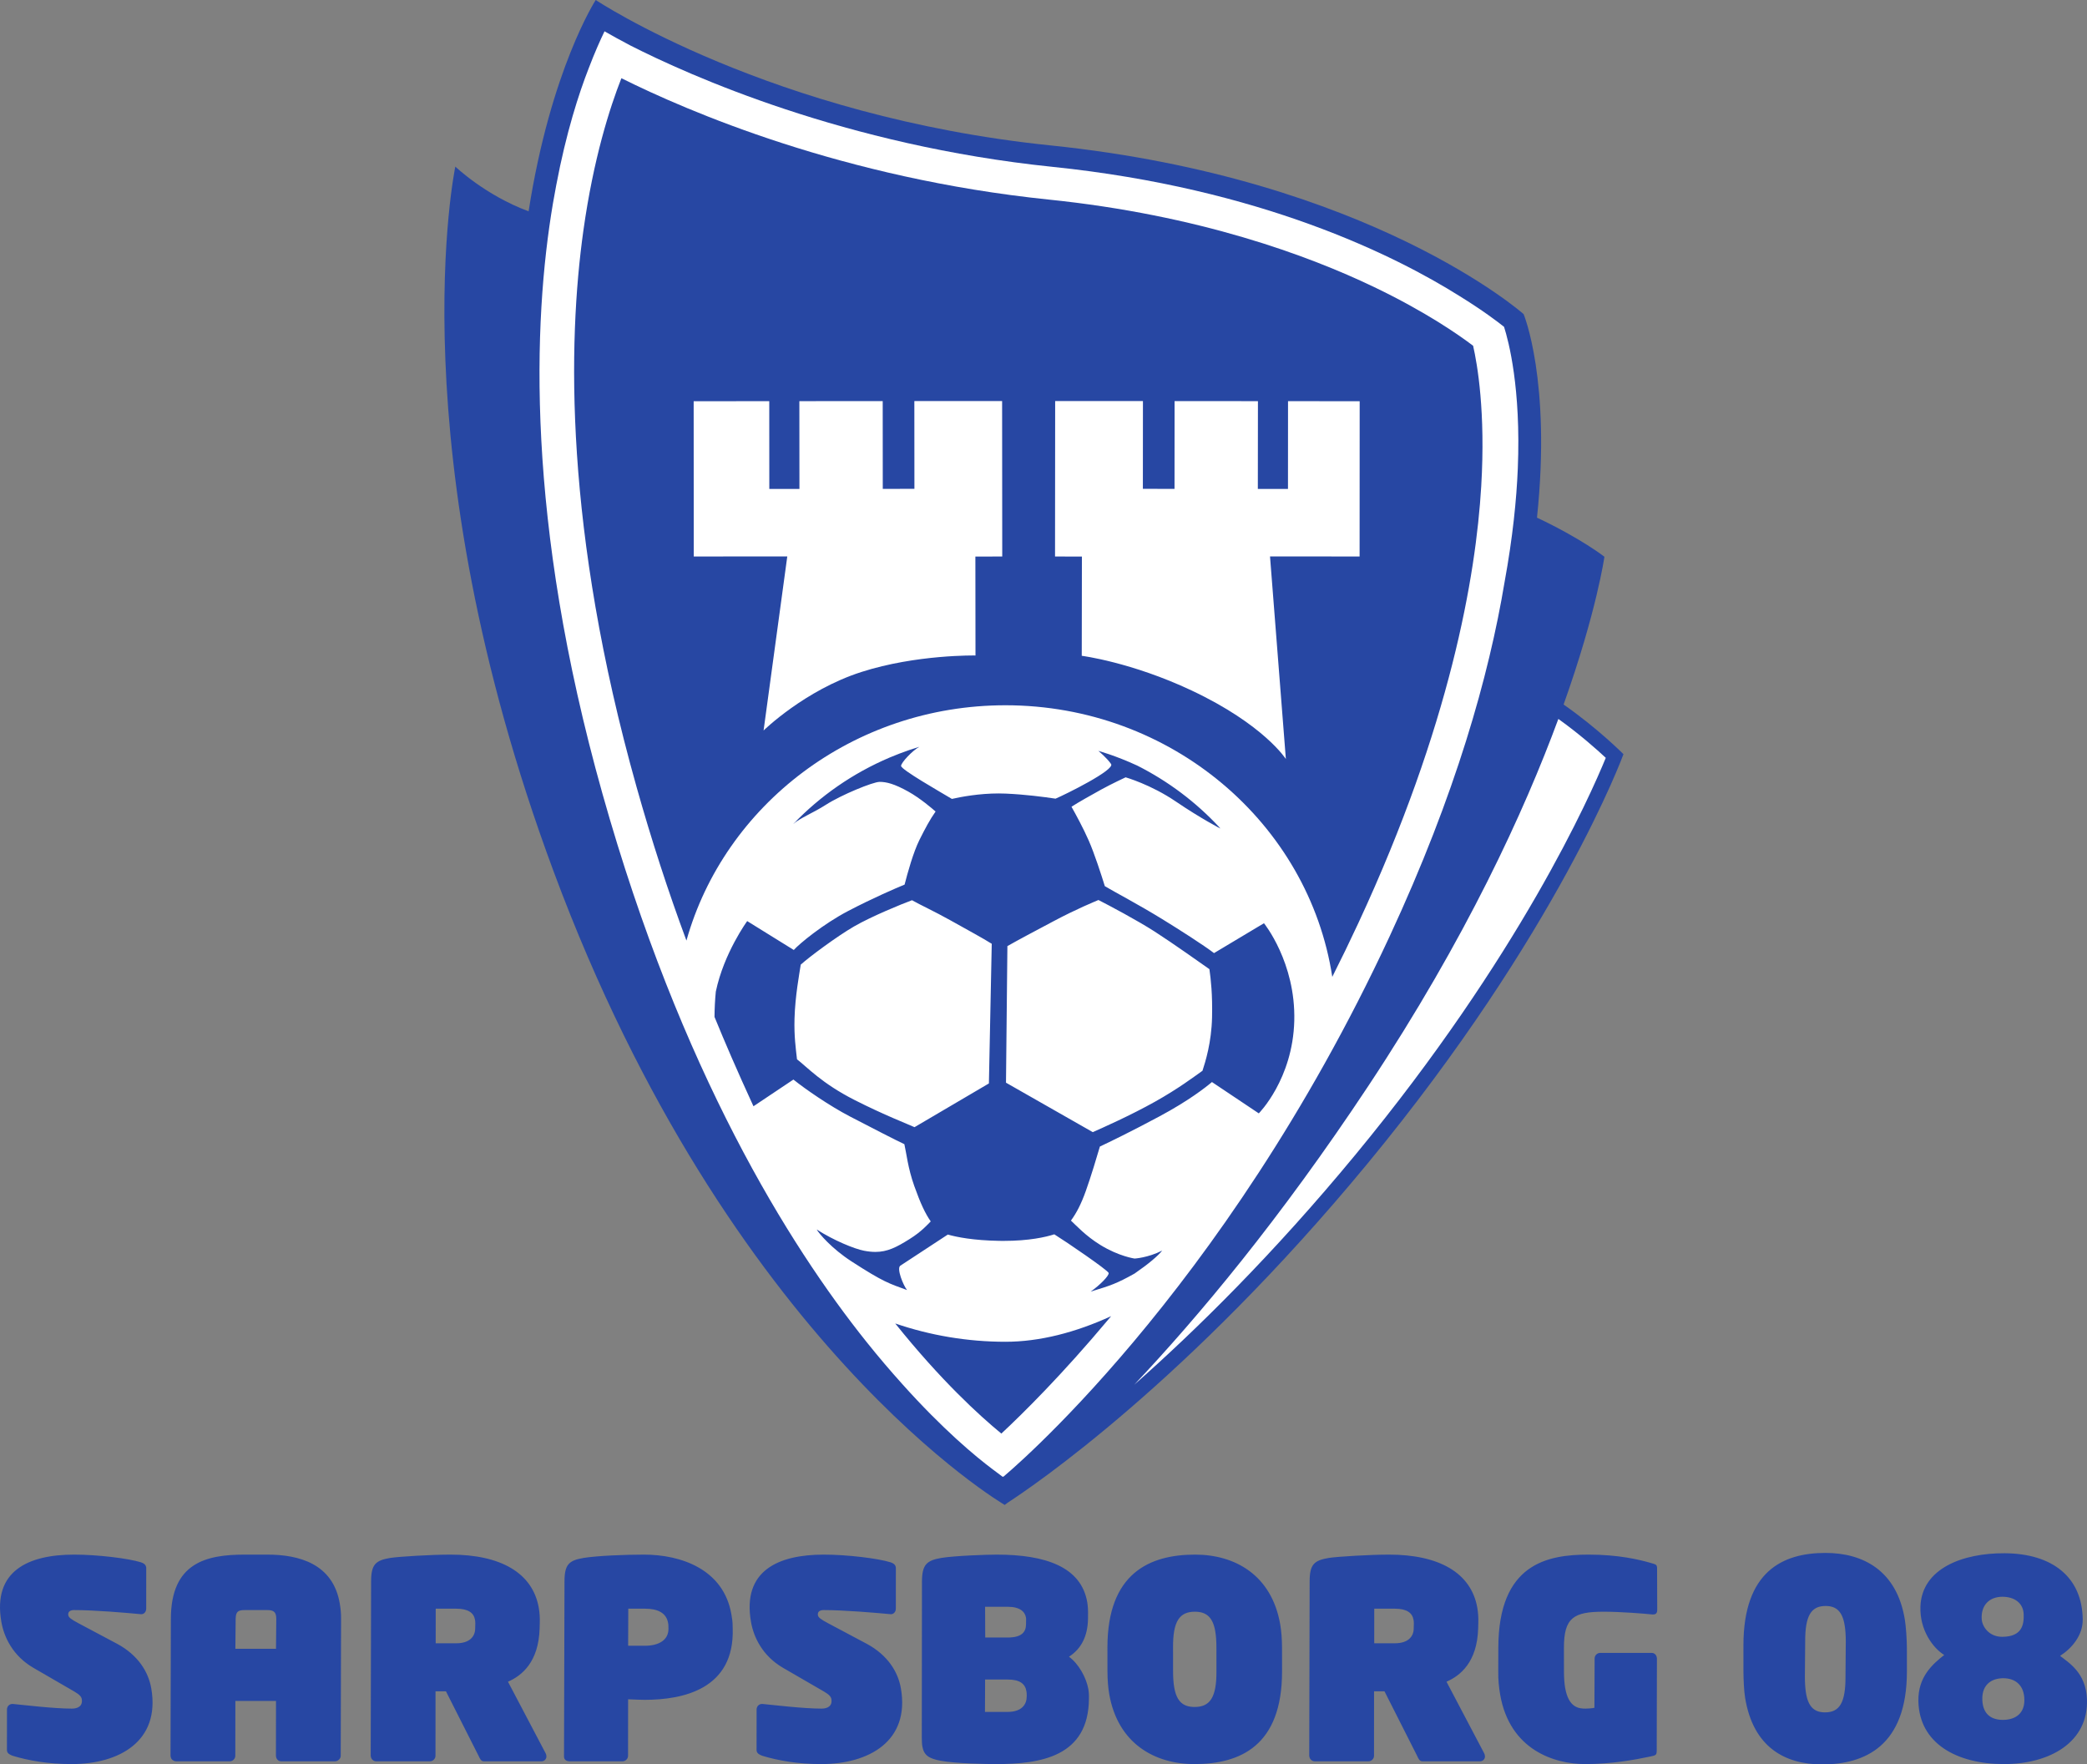 <svg xmlns="http://www.w3.org/2000/svg" version="1.0" width="343.93" height="290.757" viewBox="0 0 708.669 599.106" xml:space="preserve"><rect x="0" y="0" width="708.669" height="599.106" fill="#808080" stroke="none"/><g transform="matrix(1.25 0 0 -1.25 -17.712 671.985)"><path d="M53.895 111.714 53.887 100.602C53.881 99.782 53.326 99.111 52.58 99.111 52.506 99.111 52.506 99.111 52.431 99.111 48.488 99.484 39.858 100.229 34.265 100.229 33.37 100.229 32.54 99.856 32.721 98.814 32.813 98.29 33.35 97.768 35.483 96.65L46.001 91.056C51.677 88 54.481 83.451 55.259 78.977 57.76 64.584 46.532 58.394 33.63 58.394 27.217 58.394 21.829 59.365 17.656 60.632 17.021 60.855 16.209 61.228 16.094 61.899 16.081 61.974 16.068 62.048 16.055 62.124L16.062 73.234C16.069 74.056 16.698 74.725 17.519 74.725 17.593 74.725 17.593 74.725 17.667 74.725 20.778 74.427 28.776 73.459 33.697 73.459 35.412 73.459 36.699 74.204 36.377 76.069 36.272 76.664 35.796 77.262 34.385 78.083L23.19 84.569C17.712 87.776 15.278 92.773 14.538 97.023 12.128 110.893 21.878 115.293 34.331 115.293 40.745 115.293 49.129 114.249 52.443 113.205 53.152 112.981 53.74 112.608 53.856 111.937 53.869 111.864 53.869 111.864 53.883 111.787L53.895 111.714M106.821 97.843 106.726 60.632C106.719 59.812 105.941 59.14 105.12 59.14L90.579 59.14C89.834 59.14 89.295 59.662 89.179 60.333 89.166 60.408 89.154 60.482 89.14 60.558L89.127 60.632 89.145 75.546 78.108 75.546 78.09 60.632C78.084 59.812 77.38 59.14 76.559 59.14L62.018 59.14C61.794 59.14 61.558 59.214 61.395 59.289 60.908 59.514 60.634 59.812 60.543 60.333 60.531 60.408 60.517 60.482 60.504 60.558L60.491 60.632 60.587 97.843C60.614 113.131 70.231 115.293 80.67 115.293L86.786 115.293C95.362 115.293 104.588 112.833 106.454 102.094 106.674 100.826 106.847 99.409 106.821 97.843zM86.72 100.229 80.604 100.229C78.741 100.229 78.234 99.708 78.186 97.843L78.107 89.715 89.144 89.715 89.222 97.843C89.231 98.215 89.179 98.514 89.14 98.738 88.947 99.856 88.21 100.229 86.72 100.229M160.798 96.724 160.759 95.233C160.489 86.061 155.903 82.406 152.162 80.766L162.404 61.302C162.517 61.079 162.557 60.855 162.583 60.707 162.752 59.737 161.96 59.14 161.289 59.14L145.628 59.14C144.808 59.14 144.531 59.886 144.176 60.632L135.314 78.156 132.48 78.156 132.469 60.632C132.462 59.812 131.759 59.14 130.938 59.14L116.397 59.14C115.651 59.14 115.039 59.662 114.909 60.408 114.896 60.482 114.883 60.558 114.87 60.632L114.98 108.06C114.995 112.684 116.231 113.726 120.216 114.398 122.762 114.772 131.395 115.293 136.541 115.293 150.114 115.293 158.874 110.372 160.532 100.826 160.752 99.559 160.85 98.141 160.798 96.724zM138.126 100.602 132.533 100.602 132.524 91.206 138.117 91.206C141.846 91.206 143.224 93.146 143.248 95.159L143.286 96.65C143.296 97.023 143.244 97.321 143.193 97.62 142.867 99.484 141.332 100.602 138.126 100.602M257.532 111.714 257.525 100.602C257.518 99.782 256.963 99.111 256.217 99.111 256.142 99.111 256.142 99.111 256.068 99.111 252.125 99.484 243.494 100.229 237.901 100.229 237.006 100.229 236.176 99.856 236.359 98.814 236.449 98.29 236.987 97.768 239.12 96.65L249.638 91.056C255.314 88 258.118 83.451 258.895 78.977 261.398 64.584 250.166 58.394 237.267 58.394 230.855 58.394 225.466 59.365 221.293 60.632 220.658 60.855 219.847 61.228 219.73 61.899 219.717 61.974 219.704 62.048 219.691 62.124L219.7 73.234C219.707 74.056 220.335 74.725 221.155 74.725 221.229 74.725 221.229 74.725 221.304 74.725 224.414 74.427 232.412 73.459 237.334 73.459 239.048 73.459 240.336 74.204 240.012 76.069 239.908 76.664 239.432 77.262 238.023 78.083L226.828 84.569C221.348 87.776 218.914 92.773 218.176 97.023 215.765 110.893 225.515 115.293 237.967 115.293 244.38 115.293 252.766 114.249 256.078 113.205 256.79 112.981 257.376 112.608 257.491 111.937 257.506 111.864 257.506 111.864 257.518 111.787L257.532 111.714M213.19 95.829 213.206 95.308C213.772 78.753 199.735 75.845 189.295 75.845 187.806 75.845 186.972 75.919 184.797 75.993L184.781 60.632C184.774 59.812 184.071 59.14 183.25 59.14L168.933 59.14C168.262 59.14 167.539 59.438 167.421 60.11 167.408 60.185 167.396 60.26 167.383 60.333L167.514 108.06C167.532 112.684 168.767 113.726 172.752 114.398 176.526 114.995 183.933 115.293 189.077 115.293 199.145 115.293 210.717 111.34 212.844 99.111 213.025 98.067 213.207 97.023 213.19 95.829zM189.393 100.602 184.844 100.602 184.804 90.535 189.352 90.535C193.155 90.535 195.866 92.102 195.756 95.308L195.741 95.829C195.763 96.128 195.711 96.427 195.659 96.724 195.181 99.484 192.822 100.602 189.393 100.602M309.739 98.962 309.722 97.768C309.631 93.146 307.915 89.715 304.562 87.552 307.123 85.688 309.264 81.959 309.835 78.678 309.938 78.083 309.97 77.485 309.982 76.963L309.977 76.143C309.878 60.408 296.878 58.394 284.724 58.394 282.038 58.394 273.809 58.543 269.726 59.289 266.568 59.886 265.157 60.707 264.718 63.241 264.6 63.912 264.593 64.807 264.574 65.778L264.622 107.985C264.636 112.608 265.934 113.726 269.918 114.398 273.619 114.995 282.218 115.293 284.902 115.293 298.25 115.293 307.855 111.937 309.516 102.392 309.696 101.348 309.756 100.155 309.739 98.962zM287.892 81.363 281.774 81.363 281.738 72.564 287.854 72.564C291.806 72.564 293.083 74.651 293.081 76.813L293.078 77.262C293.1 77.559 293.035 77.933 292.982 78.231 292.646 80.169 291.247 81.363 287.892 81.363zM287.885 101.125 281.772 101.125 281.806 92.773 287.921 92.773C291.799 92.773 292.87 94.338 292.891 96.353L292.908 97.546C292.944 97.768 292.906 97.993 292.867 98.215 292.594 99.782 291.242 101.125 287.885 101.125M362.431 90.088 362.441 83.602C362.462 63.316 351.012 58.394 338.633 58.394 327.821 58.394 317.825 63.987 315.492 77.41 315.156 79.35 315.029 81.363 315.012 83.602L315.005 90.088C315.01 110.222 326.434 115.293 338.813 115.293 349.625 115.293 359.606 109.775 361.939 96.353 362.275 94.413 362.417 92.325 362.431 90.088zM338.748 99.782 338.748 99.782C334.572 99.782 332.789 97.172 332.827 90.088L332.834 83.602C332.834 81.884 332.945 80.393 333.154 79.2 333.814 75.397 335.566 73.905 338.698 73.905 342.874 73.905 344.657 76.516 344.618 83.602L344.611 90.088C344.609 91.803 344.501 93.294 344.292 94.488 343.632 98.29 341.88 99.782 338.748 99.782M532.174 90.088 532.183 83.602C532.202 63.316 520.752 58.303 509.162 58.303 499.039 58.303 490.414 62.979 488.23 76.404 487.915 78.342 487.795 81.363 487.778 83.602L487.774 90.637C487.778 110.771 498.473 115.751 510.062 115.751 520.186 115.751 529.438 111.056 531.622 97.635 531.938 95.695 532.159 92.325 532.174 90.088zM510.094 101.339 510.094 101.339C506.184 101.339 504.514 98.729 504.55 91.645L504.466 82.135C504.466 80.42 504.569 78.927 504.763 77.735 505.382 73.931 507.022 72.44 509.954 72.44 513.864 72.44 515.532 75.051 515.498 82.135L515.58 91.645C515.58 93.36 515.479 94.852 515.282 96.044 514.666 99.846 513.026 101.339 510.094 101.339M573.797 87.788C576.134 85.933 580.812 83.222 581.09 76.036 581.546 64.357 571.046 58.394 558.566 58.394 545.779 58.394 535.536 63.955 535.301 75.486 535.166 82.102 539.203 85.569 542.316 88.029 539.292 89.896 535.596 94.798 535.858 101.254 536.275 111.508 547.272 115.731 558.746 115.662 571.675 115.586 579.83 109.194 579.943 97.648 579.984 93.376 577.006 89.841 573.797 87.788zM558.13 92.964C563.45 93.009 564.007 96.249 563.902 99.1 563.784 102.224 561.288 103.844 558.13 103.844 554.597 103.844 552.238 101.552 552.509 97.702 552.643 95.801 554.431 92.932 558.13 92.964zM558.502 81.711C555.686 81.76 552.487 80.397 552.672 75.786 552.828 71.93 555.103 70.4 558.262 70.4 561.682 70.4 564.451 72.186 564.055 76.569 563.726 80.212 561.278 81.661 558.502 81.711M415.752 96.724 415.714 95.233C415.442 86.061 410.858 82.406 407.114 80.766L417.358 61.302C417.47 61.079 417.511 60.855 417.538 60.707 417.706 59.737 416.914 59.14 416.242 59.14L400.584 59.14C399.763 59.14 399.482 59.886 399.132 60.632L390.269 78.156 387.434 78.156 387.422 60.632C387.415 59.812 386.712 59.14 385.894 59.14L371.35 59.14C370.606 59.14 369.991 59.662 369.862 60.408 369.85 60.482 369.838 60.558 369.823 60.632L369.934 108.06C369.95 112.684 371.186 113.726 375.17 114.398 377.717 114.772 386.35 115.293 391.495 115.293 405.07 115.293 413.827 110.372 415.486 100.826 415.706 99.559 415.805 98.141 415.752 96.724zM393.079 100.602 387.485 100.602 387.48 91.206 393.072 91.206C396.799 91.206 398.177 93.146 398.201 95.159L398.239 96.65C398.249 97.023 398.198 97.321 398.146 97.62 397.822 99.484 396.286 100.602 393.079 100.602M464.314 111.34 464.354 100.379C464.376 99.409 463.992 99.036 463.246 99.036 463.171 99.036 463.097 99.036 463.022 99.036 460.894 99.261 454.466 99.782 449.842 99.782 441.715 99.782 439.006 98.215 439.013 90.014L439.022 83.526C439.034 81.736 439.13 80.318 439.339 79.125 440.285 73.682 443.083 73.459 444.871 73.459 445.543 73.459 446.65 73.533 447.295 73.682L447.35 87.104C447.355 87.925 448.058 88.596 448.879 88.596L462.823 88.596C463.57 88.596 464.107 88.074 464.225 87.403 464.237 87.329 464.263 87.179 464.275 87.104L464.218 62.124C464.215 60.855 464.004 60.781 462.641 60.482 458.11 59.514 451.817 58.394 444.806 58.394 436.454 58.394 424.308 62.198 421.69 77.262 421.354 79.2 421.128 81.363 421.174 83.675L421.19 90.014C421.25 112.833 434.472 115.293 445.73 115.293 453.785 115.293 459.461 113.951 462.763 112.981 463.783 112.684 464.17 112.608 464.273 112.013 464.311 111.787 464.338 111.639 464.314 111.34M438.922 346.212C447.936 371.534 450.01 386.354 450.01 386.354 450.01 386.354 443.712 391.301 431.695 396.97 435.598 434.215 428.062 452.263 428.062 452.263 428.062 452.263 386.506 489.132 299.568 498.086 223.498 505.92 175.999 537.588 175.999 537.588 175.999 537.588 163.787 518.765 157.765 480.185 145.953 484.558 137.861 492.334 137.861 492.334 137.861 492.334 121.733 416.153 164.574 300.83 212.33 172.277 287.098 128.788 287.098 128.788 287.102 128.787 287.417 129.013 288.01 129.465 294.578 133.727 336.682 162.184 385.644 221.498 437.575 284.407 455.186 332.722 455.186 332.722 455.186 332.722 448.342 339.638 438.922 346.212" style="fill:#2747a3;fill-opacity:1;fill-rule:nonzero;stroke:none"/><path d="M 382.414,223.973 C 360.048,196.875 339.029,176.219 322.267,161.423 C 339.574,179.752 361.87,206.356 385.898,242.635 C 412.435,282.706 428.227,317.165 437.498,342.293 C 443.256,338.177 447.946,334.001 450.379,331.728 C 446.17,321.425 426.926,277.894 382.414,223.973" style="fill:#fff;fill-opacity:1;fill-rule:nonzero;stroke:none"/><path d="M 422.746,448.805 C 420.926,450.259 416.911,453.3 410.71,457.135 C 393.314,468.074 356.7,486.434 300.084,492.266 C 243.751,498.067 201.324,517.138 185.42,525.226 C 182.646,526.68 180.295,527.986 178.389,529.082 C 177.195,526.62 175.714,523.291 174.124,519.125 C 171.416,512.203 167.972,501.583 165.264,487.234 C 164.957,485.63 164.657,483.998 164.372,482.311 C 158.953,450.262 156.888,396.434 177.82,322.008 C 199.053,246.514 228.534,199.365 249.528,173.106 C 252.842,168.961 256.049,165.209 259.118,161.794 C 270.341,149.24 279.247,141.908 283.663,138.588 C 284.738,137.756 285.706,137.037 286.538,136.435 C 286.558,136.453 286.579,136.474 286.598,136.491 C 286.663,136.448 286.699,136.426 286.699,136.426 C 286.699,136.426 346.188,185.375 391.666,283.243 C 409.606,321.852 418.656,354.041 422.885,379.454 C 425.119,391.649 426.137,401.942 426.48,410.297 C 427.375,432.134 423.986,444.931 422.746,448.805" style="fill:#fff;fill-opacity:1;fill-rule:nonzero;stroke:none"/><path d="M182.974 516.343C179.826 508.363 175.397 494.568 172.652 475.001 168.388 444.612 167.432 393.72 187.085 323.839 191.147 309.396 195.675 295.452 200.641 282.089 210.957 318.866 245.902 346.01 287.299 346.01 332.318 346.01 369.703 313.913 376.085 272.23 378.485 276.982 380.856 281.873 383.191 286.896 408.125 340.558 415.092 381.01 416.546 405.492 417.749 425.726 415.486 438.66 414.341 443.666 410.585 446.522 401.563 452.856 387.329 459.672 369.59 468.166 339.883 479.172 299.095 483.372 243.137 489.137 200.841 507.43 182.974 516.343M316.006 180.067C306.427 175.662 296.616 173.109 287.299 173.109 276.972 173.109 266.861 174.833 257.362 178.081 269.681 162.706 280.123 153.152 286.188 148.17 292.212 153.79 302.69 164.173 315.278 179.197 315.518 179.485 315.761 179.775 316.006 180.067" style="fill:#2747a3;fill-opacity:1;fill-rule:nonzero;stroke:none"/><path d="M 357.528,286.802 L 343.961,278.686 C 341.143,280.841 334.651,284.995 329.815,287.966 C 323.158,292.049 316.985,295.258 314.299,296.868 C 313.339,299.959 311.486,305.702 309.931,309.242 C 308.443,312.631 306.413,316.363 305.242,318.442 C 306.814,319.493 311.141,321.917 313.325,323.119 C 316.133,324.667 319.944,326.436 319.944,326.436 C 319.944,326.436 326.774,324.499 333.602,319.855 C 340.43,315.214 345.679,312.53 345.679,312.53 C 345.679,312.53 345.578,312.655 345.389,312.883 C 339.058,319.692 331.512,325.385 323.086,329.633 C 317.112,332.388 312.542,333.619 312.542,333.619 C 312.542,333.619 314.794,331.783 315.998,330.043 C 317.095,328.454 303.643,321.797 300.907,320.64 C 297.708,321.122 292.649,321.778 287.438,322.013 C 286.774,322.042 286.111,322.056 285.458,322.056 C 280.171,322.056 275.342,321.156 272.753,320.57 C 269.53,322.5 258.948,328.529 258.948,329.53 C 258.948,330.442 262.102,333.763 263.916,334.73 C 262.09,334.181 260.294,333.566 258.53,332.892 C 257.626,332.546 256.73,332.186 255.845,331.81 C 245.875,327.576 236.975,321.386 229.643,313.728 C 231.329,315.305 235.111,316.788 238.496,318.962 C 242.714,321.67 251.318,325.2 253.126,325.2 C 254.933,325.2 257.086,324.694 260.902,322.565 C 264.192,320.731 267.48,317.89 268.32,317.143 C 266.82,315.031 265.486,312.538 263.94,309.437 C 262.279,306.106 260.714,300.478 259.903,297.298 C 257.659,296.376 251.328,293.666 244.493,290.086 C 237.846,286.603 231.299,281.234 229.803,279.533 L 217.146,287.383 C 217.146,287.383 210.818,278.729 208.62,268.226 C 208.399,265.966 208.285,263.671 208.266,261.355 C 210.941,254.794 214.414,246.718 218.85,237.081 L 229.702,244.337 C 232.881,241.769 239.551,237.167 245.09,234.292 C 251.215,231.115 257.513,227.863 259.841,226.782 C 260.383,224.482 260.772,220.378 262.534,215.418 C 264.223,210.664 265.546,207.885 267.005,205.805 C 266.138,204.953 264.562,203.085 261.281,201.024 C 257.698,198.775 255.23,197.517 251.962,197.517 C 251.018,197.517 250.003,197.623 248.878,197.84 C 246.25,198.346 240.703,200.615 236.016,203.613 C 236.685,202.481 240.07,198.445 245.508,194.924 C 254.203,189.295 255.732,188.924 260.563,187.163 C 259.589,188.345 257.652,193.026 258.746,193.776 C 260.018,194.65 269.63,200.868 271.644,202.232 C 274.073,201.542 278.551,200.64 285.631,200.521 C 286.03,200.514 286.423,200.512 286.81,200.512 C 293.76,200.512 298.243,201.552 300.571,202.297 C 303.95,200.196 314.978,192.649 315.326,191.816 C 315.6,191.154 312.852,188.399 310.447,186.736 C 315.91,188.394 317.496,188.915 322.38,191.641 C 326.254,194.318 328.697,196.407 329.885,197.88 C 325.963,195.902 322.382,195.713 322.382,195.713 C 322.382,195.713 318.103,196.312 313.085,199.407 C 309.072,201.88 306.49,204.736 305.09,206.028 C 306.619,208.107 307.872,210.548 309.13,214.064 C 310.524,217.964 312.115,223.266 312.955,226.14 C 315.545,227.36 321.502,230.235 329.21,234.375 C 337.063,238.592 341.618,242.15 343.397,243.662 L 356.122,235.151 C 356.122,235.151 365.362,244.435 365.762,260.302 C 366.166,276.163 357.528,286.802 357.528,286.802 z M 343.423,261.206 L 343.423,261.206 C 343.265,254.405 341.626,249.192 340.824,246.725 C 338.477,245.052 334.19,241.826 327.953,238.335 C 321.178,234.542 313.625,231.205 311.021,230.054 L 287.448,243.487 L 287.83,280.589 C 290.974,282.37 294.65,284.318 300.281,287.306 C 306.878,290.81 311.544,292.663 312.562,293.11 C 315.595,291.564 323.069,287.602 327.835,284.539 C 332.762,281.376 340.541,275.844 342.708,274.322 C 343.102,271.546 343.57,267.446 343.423,261.206 z M 283.577,281.22 L 283.577,281.22 L 282.806,243.281 L 262.598,231.401 C 260.899,232.191 254.453,234.653 246.29,238.795 C 237.418,243.3 233.426,247.718 230.675,249.842 C 230.334,252.888 229.868,256.092 230,260.88 C 230.168,267.038 231.322,273.106 231.695,275.558 C 234.128,277.75 241.608,283.286 246.17,285.926 C 250.968,288.698 259.26,292.08 261.919,293.05 C 264.29,291.706 267.962,290.045 272.374,287.578 C 277.046,284.962 281.256,282.689 283.577,281.22" style="fill:#2747a3;fill-opacity:1;fill-rule:nonzero;stroke:none"/><path d="M248.153 355.046C232.775 350.107 221.597 339.154 221.597 339.154L228.035 386.441 202.629 386.422 202.604 428.604 223.14 428.611 223.153 404.77 231.338 404.772 231.317 428.621 253.958 428.63 253.975 404.791 262.572 404.801 262.553 428.638 286.394 428.652 286.43 386.417 279.132 386.405 279.163 359.53C279.163 359.53 263.126 359.851 248.153 355.046M337.879 350.021C357.528 340.764 363.475 331.406 363.475 331.406L359.17 386.441 383.506 386.422 383.527 428.604 364.063 428.611 364.049 404.77 355.862 404.772 355.889 428.621 333.245 428.63 333.23 404.791 324.631 404.801 324.65 428.638 300.806 428.652 300.77 386.417 308.071 386.405 308.028 359.446C308.028 359.446 321.506 357.737 337.879 350.021" style="fill:#fff;fill-opacity:1;fill-rule:nonzero;stroke:none"/></g></svg>